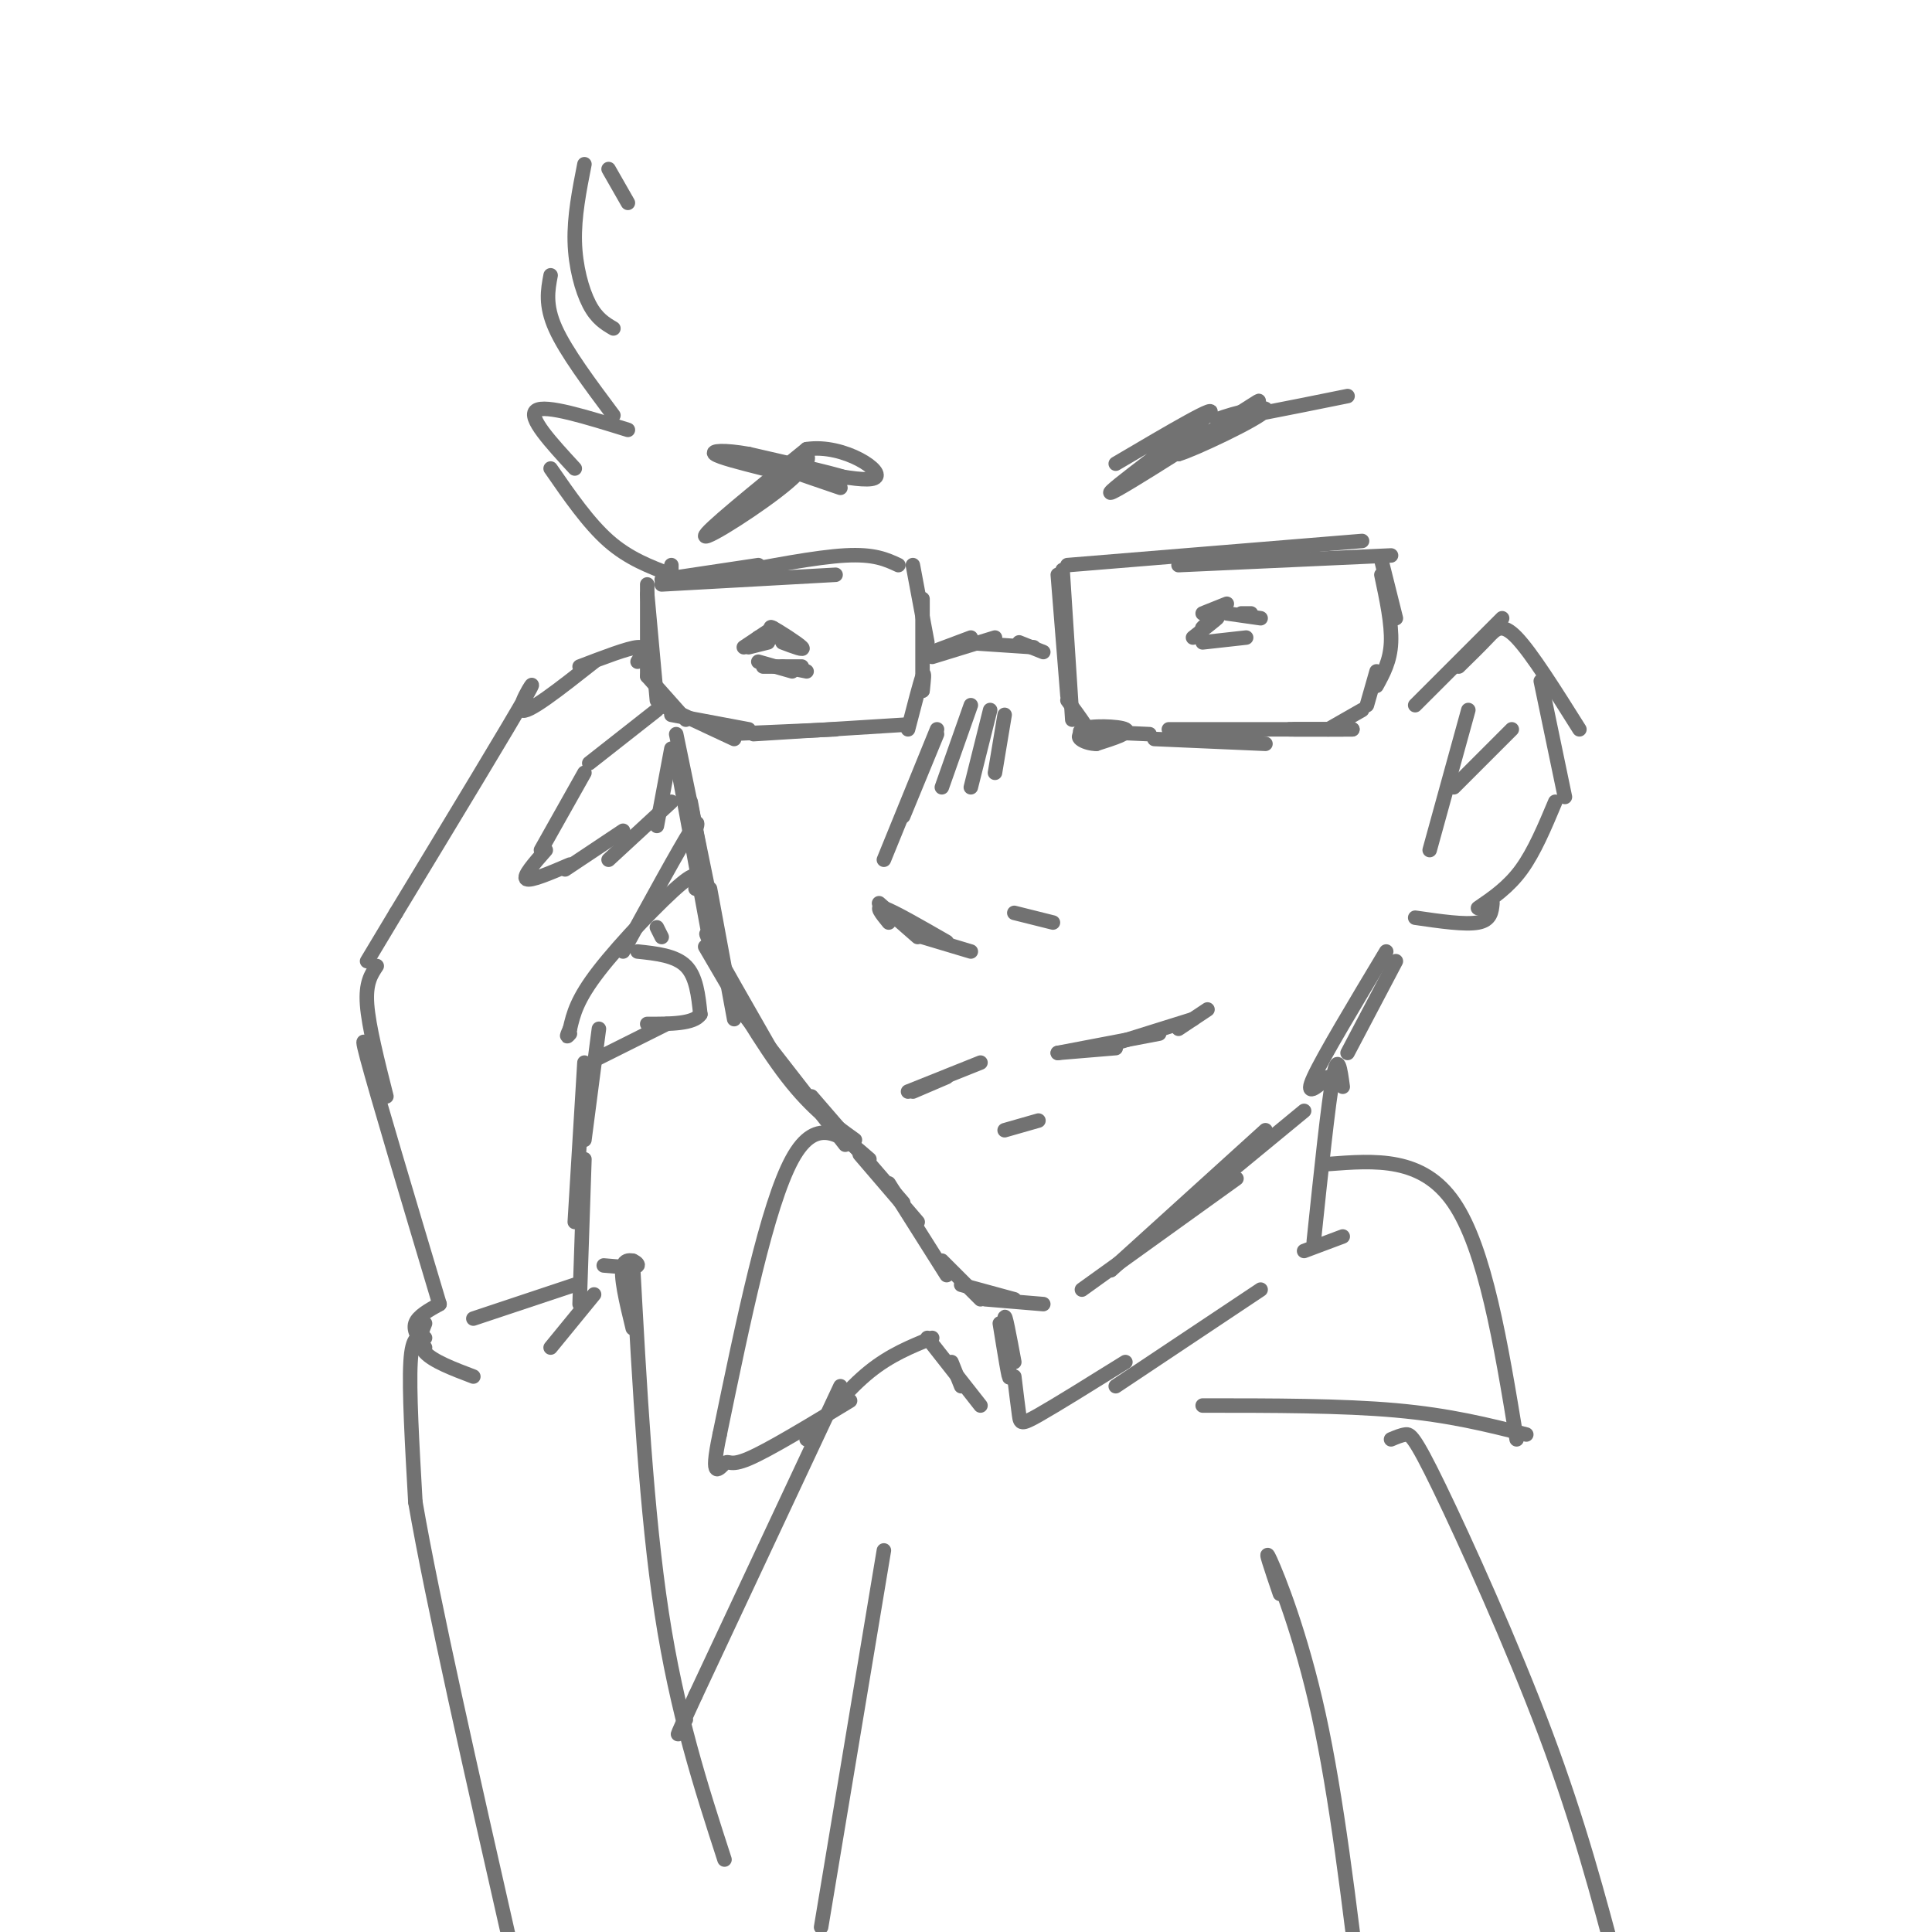 <svg viewBox='0 0 400 400' version='1.1' xmlns='http://www.w3.org/2000/svg' xmlns:xlink='http://www.w3.org/1999/xlink'><g fill='none' stroke='#727272' stroke-width='3' stroke-linecap='round' stroke-linejoin='round'><path d='M134,121c0.000,0.000 0.000,19.000 0,19'/><path d='M134,123c0.000,0.000 2.000,22.000 2,22'/><path d='M134,140c0.000,0.000 8.000,9.000 8,9'/><path d='M137,146c0.000,0.000 15.000,7.000 15,7'/><path d='M139,148c0.000,0.000 16.000,3.000 16,3'/><path d='M137,120c0.000,0.000 20.000,-3.000 20,-3'/><path d='M137,121c0.000,0.000 36.000,-2.000 36,-2'/><path d='M150,119c9.500,-1.833 19.000,-3.667 25,-4c6.000,-0.333 8.500,0.833 11,2'/><path d='M189,117c0.000,0.000 3.000,16.000 3,16'/><path d='M191,124c0.000,0.000 0.000,19.000 0,19'/><path d='M150,152c0.000,0.000 23.000,-1.000 23,-1'/><path d='M156,152c0.000,0.000 32.000,-2.000 32,-2'/><path d='M188,151c1.250,-4.833 2.500,-9.667 3,-11c0.500,-1.333 0.250,0.833 0,3'/><path d='M193,135c0.000,0.000 8.000,-3.000 8,-3'/><path d='M193,136c0.000,0.000 13.000,-4.000 13,-4'/><path d='M199,133c0.000,0.000 15.000,1.000 15,1'/><path d='M211,133c0.000,0.000 5.000,2.000 5,2'/><path d='M219,119c0.000,0.000 2.000,25.000 2,25'/><path d='M220,118c0.000,0.000 2.000,31.000 2,31'/><path d='M221,145c2.643,3.589 5.286,7.179 5,8c-0.286,0.821 -3.500,-1.125 -2,-2c1.500,-0.875 7.714,-0.679 9,0c1.286,0.679 -2.357,1.839 -6,3'/><path d='M227,154c-2.222,0.022 -4.778,-1.422 -3,-2c1.778,-0.578 7.889,-0.289 14,0'/><path d='M221,117c0.000,0.000 61.000,-5.000 61,-5'/><path d='M244,117c0.000,0.000 44.000,-2.000 44,-2'/><path d='M286,116c0.000,0.000 3.000,12.000 3,12'/><path d='M286,119c1.083,5.083 2.167,10.167 2,14c-0.167,3.833 -1.583,6.417 -3,9'/><path d='M285,139c0.000,0.000 -2.000,7.000 -2,7'/><path d='M282,147c0.000,0.000 -7.000,4.000 -7,4'/><path d='M280,151c0.000,0.000 -13.000,0.000 -13,0'/><path d='M280,151c0.000,0.000 -12.000,0.000 -12,0'/><path d='M278,151c0.000,0.000 -36.000,0.000 -36,0'/><path d='M262,154c0.000,0.000 -23.000,-1.000 -23,-1'/><path d='M162,132c-1.600,-1.311 -3.200,-2.622 -2,-2c1.200,0.622 5.200,3.178 6,4c0.800,0.822 -1.600,-0.089 -4,-1'/><path d='M247,132c2.333,-1.833 4.667,-3.667 5,-4c0.333,-0.333 -1.333,0.833 -3,2'/><path d='M249,130c-0.333,0.167 0.333,-0.417 1,-1'/><path d='M249,127c0.000,0.000 5.000,-2.000 5,-2'/><path d='M194,152c0.000,0.000 -7.000,17.000 -7,17'/><path d='M194,151c0.000,0.000 -11.000,27.000 -11,27'/><path d='M182,187c0.000,0.000 8.000,7.000 8,7'/><path d='M184,191c-1.500,-1.833 -3.000,-3.667 -1,-3c2.000,0.667 7.500,3.833 13,7'/><path d='M191,194c0.000,0.000 10.000,3.000 10,3'/><path d='M210,189c0.000,0.000 8.000,2.000 8,2'/><path d='M201,146c0.000,0.000 -6.000,17.000 -6,17'/><path d='M205,147c0.000,0.000 -4.000,16.000 -4,16'/><path d='M208,148c0.000,0.000 -2.000,12.000 -2,12'/><path d='M140,152c3.000,14.500 6.000,29.000 7,34c1.000,5.000 0.000,0.500 -1,-4'/><path d='M140,157c0.000,0.000 7.000,38.000 7,38'/><path d='M143,166c0.000,0.000 5.000,27.000 5,27'/><path d='M147,184c0.000,0.000 5.000,27.000 5,27'/><path d='M149,197c-1.917,-2.750 -3.833,-5.500 -2,-2c1.833,3.500 7.417,13.250 13,23'/><path d='M154,210c0.000,0.000 21.000,27.000 21,27'/><path d='M146,196c5.917,10.167 11.833,20.333 17,27c5.167,6.667 9.583,9.833 14,13'/><path d='M168,227c0.000,0.000 19.000,22.000 19,22'/><path d='M178,239c0.000,0.000 12.000,14.000 12,14'/><path d='M184,245c0.000,0.000 12.000,19.000 12,19'/><path d='M195,261c0.000,0.000 8.000,8.000 8,8'/><path d='M199,266c0.000,0.000 11.000,3.000 11,3'/><path d='M204,269c0.000,0.000 12.000,1.000 12,1'/><path d='M224,267c0.000,0.000 32.000,-23.000 32,-23'/><path d='M230,263c0.000,0.000 32.000,-29.000 32,-29'/><path d='M236,258c0.000,0.000 34.000,-28.000 34,-28'/><path d='M189,226c0.000,0.000 7.000,-3.000 7,-3'/><path d='M188,226c0.000,0.000 15.000,-6.000 15,-6'/><path d='M219,218c0.000,0.000 12.000,-1.000 12,-1'/><path d='M219,218c0.000,0.000 21.000,-4.000 21,-4'/><path d='M231,216c0.000,0.000 16.000,-5.000 16,-5'/><path d='M244,213c0.000,0.000 6.000,-4.000 6,-4'/><path d='M208,234c0.000,0.000 7.000,-2.000 7,-2'/><path d='M157,137c0.000,0.000 7.000,2.000 7,2'/><path d='M158,138c0.000,0.000 8.000,0.000 8,0'/><path d='M162,138c0.000,0.000 5.000,1.000 5,1'/><path d='M155,134c0.000,0.000 4.000,-1.000 4,-1'/><path d='M154,134c0.000,0.000 6.000,-4.000 6,-4'/><path d='M157,132c0.000,0.000 3.000,0.000 3,0'/><path d='M249,133c0.000,0.000 9.000,-1.000 9,-1'/><path d='M254,127c0.000,0.000 7.000,1.000 7,1'/><path d='M257,127c0.000,0.000 2.000,0.000 2,0'/><path d='M132,137c1.000,-1.583 2.000,-3.167 0,-3c-2.000,0.167 -7.000,2.083 -12,4'/><path d='M123,137c-7.044,5.556 -14.089,11.111 -15,10c-0.911,-1.111 4.311,-8.889 1,-3c-3.311,5.889 -15.156,25.444 -27,45'/><path d='M82,189c-5.500,9.167 -5.750,9.583 -6,10'/><path d='M136,147c0.000,0.000 -14.000,11.000 -14,11'/><path d='M121,160c0.000,0.000 -9.000,16.000 -9,16'/><path d='M139,155c0.000,0.000 -3.000,16.000 -3,16'/><path d='M139,166c0.000,0.000 -13.000,12.000 -13,12'/><path d='M129,172c0.000,0.000 -12.000,8.000 -12,8'/><path d='M113,176c-2.417,2.750 -4.833,5.500 -4,6c0.833,0.500 4.917,-1.250 9,-3'/><path d='M78,200c-1.167,1.750 -2.333,3.500 -2,8c0.333,4.500 2.167,11.750 4,19'/><path d='M79,225c-2.500,-6.750 -5.000,-13.500 -3,-6c2.000,7.500 8.500,29.250 15,51'/><path d='M143,175c1.167,-3.333 2.333,-6.667 0,-3c-2.333,3.667 -8.167,14.333 -14,25'/><path d='M144,184c0.489,-2.156 0.978,-4.311 -3,-1c-3.978,3.311 -12.422,12.089 -17,18c-4.578,5.911 -5.289,8.956 -6,12'/><path d='M118,213c-1.000,2.167 -0.500,1.583 0,1'/><path d='M136,192c0.000,0.000 1.000,2.000 1,2'/><path d='M132,197c3.917,0.417 7.833,0.833 10,3c2.167,2.167 2.583,6.083 3,10'/><path d='M145,210c-1.333,2.000 -6.167,2.000 -11,2'/><path d='M138,212c0.000,0.000 -14.000,7.000 -14,7'/><path d='M124,213c0.000,0.000 -3.000,23.000 -3,23'/><path d='M121,220c0.000,0.000 -2.000,33.000 -2,33'/><path d='M121,240c0.000,0.000 -1.000,30.000 -1,30'/><path d='M91,270c-2.250,1.250 -4.500,2.500 -5,4c-0.500,1.500 0.750,3.250 2,5'/><path d='M88,274c-0.833,2.083 -1.667,4.167 0,6c1.667,1.833 5.833,3.417 10,5'/><path d='M88,277c-1.333,-0.333 -2.667,-0.667 -3,5c-0.333,5.667 0.333,17.333 1,29'/><path d='M86,311c3.500,20.333 11.750,56.667 20,93'/><path d='M114,279c0.000,0.000 9.000,-11.000 9,-11'/><path d='M98,273c0.000,0.000 21.000,-7.000 21,-7'/><path d='M125,262c3.333,0.289 6.667,0.578 7,0c0.333,-0.578 -2.333,-2.022 -3,0c-0.667,2.022 0.667,7.511 2,13'/><path d='M131,261c1.417,26.167 2.833,52.333 6,73c3.167,20.667 8.083,35.833 13,51'/><path d='M180,240c-5.417,-4.750 -10.833,-9.500 -16,0c-5.167,9.500 -10.083,33.250 -15,57'/><path d='M149,297c-2.143,10.095 0.000,6.833 1,6c1.000,-0.833 0.857,0.762 5,-1c4.143,-1.762 12.571,-6.881 21,-12'/><path d='M167,298c4.333,-5.250 8.667,-10.500 13,-14c4.333,-3.500 8.667,-5.250 13,-7'/><path d='M192,277c0.000,0.000 11.000,14.000 11,14'/><path d='M197,282c0.000,0.000 2.000,5.000 2,5'/><path d='M207,274c1.000,6.178 2.000,12.356 2,11c0.000,-1.356 -1.000,-10.244 -1,-12c0.000,-1.756 1.000,3.622 2,9'/><path d='M278,225c-0.500,-3.667 -1.000,-7.333 -2,-2c-1.000,5.333 -2.500,19.667 -4,34'/><path d='M231,287c0.000,0.000 30.000,-20.000 30,-20'/><path d='M270,259c0.000,0.000 8.000,-3.000 8,-3'/><path d='M275,241c9.750,-0.750 19.500,-1.500 26,8c6.500,9.500 9.750,29.250 13,49'/><path d='M249,291c14.417,0.000 28.833,0.000 40,1c11.167,1.000 19.083,3.000 27,5'/><path d='M174,287c0.000,0.000 -30.000,64.000 -30,64'/><path d='M144,351c-5.333,11.500 -3.667,8.250 -2,5'/><path d='M288,298c1.042,-0.440 2.083,-0.881 3,-1c0.917,-0.119 1.708,0.083 7,11c5.292,10.917 15.083,32.548 22,51c6.917,18.452 10.958,33.726 15,49'/><path d='M210,285c0.378,3.133 0.756,6.267 1,8c0.244,1.733 0.356,2.067 4,0c3.644,-2.067 10.822,-6.533 18,-11'/><path d='M275,223c-2.500,2.167 -5.000,4.333 -3,0c2.000,-4.333 8.500,-15.167 15,-26'/><path d='M279,218c0.000,0.000 10.000,-19.000 10,-19'/><path d='M293,190c5.167,0.750 10.333,1.500 13,1c2.667,-0.500 2.833,-2.250 3,-4'/><path d='M306,188c3.167,-2.167 6.333,-4.333 9,-8c2.667,-3.667 4.833,-8.833 7,-14'/><path d='M293,146c0.000,0.000 18.000,-18.000 18,-18'/><path d='M302,138c2.156,-2.111 4.311,-4.222 6,-6c1.689,-1.778 2.911,-3.222 6,0c3.089,3.222 8.044,11.111 13,19'/><path d='M319,141c0.000,0.000 5.000,24.000 5,24'/><path d='M265,330c-1.756,-5.156 -3.511,-10.311 -2,-7c1.511,3.311 6.289,15.089 10,32c3.711,16.911 6.356,38.956 9,61'/><path d='M183,321c0.000,0.000 -13.000,78.000 -13,78'/><path d='M150,108c5.935,-5.625 11.869,-11.250 15,-13c3.131,-1.750 3.458,0.375 -2,5c-5.458,4.625 -16.702,11.750 -17,11c-0.298,-0.750 10.351,-9.375 21,-18'/><path d='M167,93c7.762,-1.190 16.667,4.833 14,6c-2.667,1.167 -16.905,-2.524 -20,-3c-3.095,-0.476 4.952,2.262 13,5'/><path d='M167,98c-5.067,-0.756 -10.133,-1.511 -7,-1c3.133,0.511 14.467,2.289 15,2c0.533,-0.289 -9.733,-2.644 -20,-5'/><path d='M155,94c-5.111,-0.911 -7.889,-0.689 -7,0c0.889,0.689 5.444,1.844 10,3'/><path d='M231,96c11.244,-6.631 22.488,-13.262 19,-10c-3.488,3.262 -21.708,16.417 -20,16c1.708,-0.417 23.345,-14.405 29,-18c5.655,-3.595 -4.673,3.202 -15,10'/><path d='M244,94c2.667,-0.667 16.833,-7.333 18,-9c1.167,-1.667 -10.667,1.667 -10,2c0.667,0.333 13.833,-2.333 27,-5'/><path d='M296,176c0.000,0.000 8.000,-29.000 8,-29'/><path d='M301,163c0.000,0.000 12.000,-12.000 12,-12'/><path d='M139,117c0.000,0.000 0.000,2.000 0,2'/><path d='M139,119c-4.417,-1.667 -8.833,-3.333 -13,-7c-4.167,-3.667 -8.083,-9.333 -12,-15'/><path d='M119,97c-4.917,-5.333 -9.833,-10.667 -8,-12c1.833,-1.333 10.417,1.333 19,4'/><path d='M127,86c-4.917,-6.583 -9.833,-13.167 -12,-18c-2.167,-4.833 -1.583,-7.917 -1,-11'/><path d='M127,68c-1.733,-1.022 -3.467,-2.044 -5,-5c-1.533,-2.956 -2.867,-7.844 -3,-13c-0.133,-5.156 0.933,-10.578 2,-16'/><path d='M126,35c0.000,0.000 4.000,7.000 4,7'/></g>
</svg>